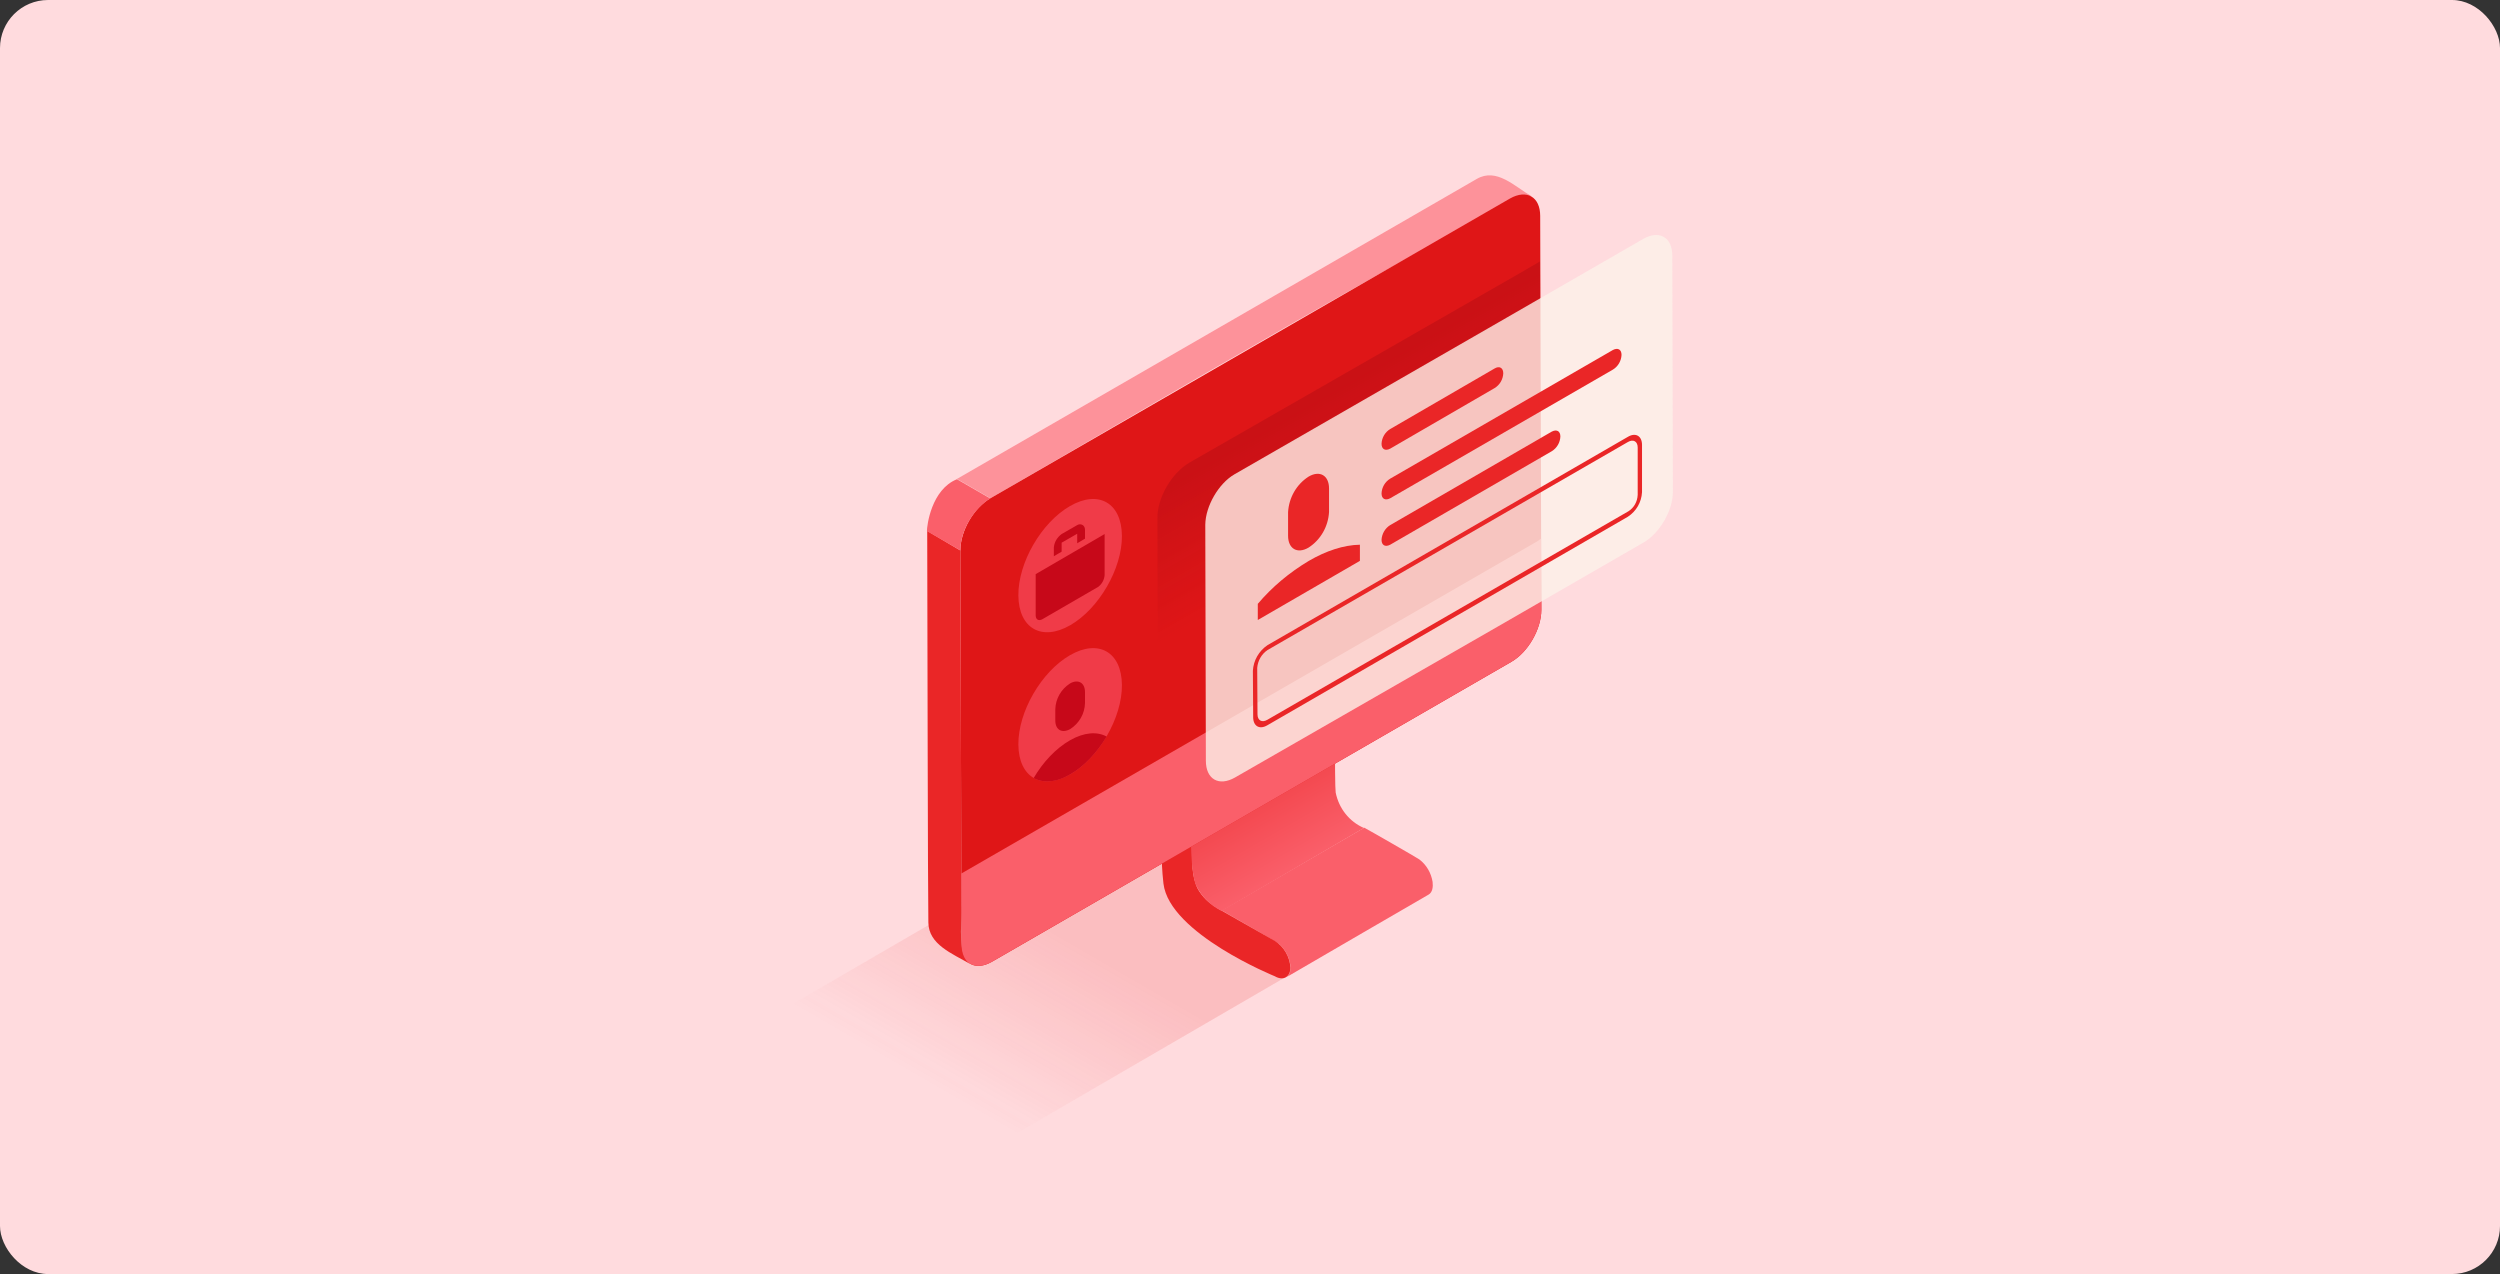 <svg width="416" height="212" viewBox="0 0 416 212" fill="none" xmlns="http://www.w3.org/2000/svg">
    <rect x="0" y="0" width="416" height="212" fill="#333333" stroke="none"/>
    <g clip-path="url(#clip0)">
        <rect width="416" height="212" rx="8" fill="#FFDBDE"/>
        <path opacity="0.53" d="M220.192 158.944L146.08 202L108.784 180.496L182.896 137.44L220.192 158.944Z" fill="url(#paint0_linear)"/>
        <path d="M238.384 146.752C238.144 145.264 237.376 143.92 236.176 143.008C235.696 142.672 227.584 138.016 227.008 137.728L203.296 151.504C204.544 152.224 212.32 156.64 212.896 157.12C213.664 157.84 214.24 158.752 214.528 159.76C214.816 160.672 214.96 162.064 214 162.64C216.832 160.96 237.568 148.96 237.712 148.864C238.384 148.48 238.48 147.568 238.384 146.752Z" fill="#FA5F6A"/>
        <path d="M195.904 121.312C194.512 120.496 193.312 121.168 193.312 122.752C193.312 122.8 193.264 135.952 193.264 140.656C193.264 142.768 193.36 144.928 193.6 147.04C194.608 155.344 212.128 162.448 212.128 162.448C213.52 163.264 214.72 162.592 214.72 161.008C214.624 159.232 213.664 157.552 212.176 156.592L202.72 151.216C202.144 150.88 201.616 150.496 201.088 150.064C200.512 149.584 200.032 149.008 199.6 148.384C199.312 147.952 199.072 147.472 198.928 146.944C198.592 145.888 198.4 144.784 198.448 143.68C198.448 136.576 198.496 130.048 198.496 127.216C198.496 126.256 198.496 125.776 198.496 125.728C198.4 123.952 197.44 122.272 195.904 121.312Z" fill="#EA2627"/>
        <path d="M195.328 121.072C194.896 120.928 194.464 120.928 194.08 121.12L202.72 116.128L215.68 108.592L217.456 107.536C218.128 107.104 218.944 107.104 219.616 107.536C221.152 108.496 222.112 110.176 222.16 111.952C222.16 113.536 222.064 130.576 222.256 131.872C222.784 134.512 224.512 136.72 226.96 137.776L203.296 151.6C201.424 150.688 199.936 149.2 199.024 147.328C197.68 144.496 198.208 131.392 198.448 126.592C198.544 125.584 198.352 124.624 197.968 123.712C197.44 122.608 196.528 121.456 195.328 121.072Z" fill="url(#paint1_linear)"/>
        <path d="M159.808 91.6C159.856 104.944 159.952 144.496 160 151.792C160 153.76 159.328 159.184 161.488 160.432C158.416 158.656 154.528 157.168 154.48 153.52C154.384 148 154.336 105.04 154.288 88.336L159.808 91.6Z" fill="#EA2627"/>
        <path d="M245.728 29.776C249.04 27.856 252.016 31.024 254.848 32.656C252.64 31.36 182.944 72.448 164.8 82.912L159.232 79.696L245.728 29.776Z" fill="#FD929A"/>
        <path d="M164.8 82.912C162.016 84.496 159.808 88.384 159.808 91.552L160 157.168C160 160.336 162.256 161.632 165.04 160.048L251.488 110.128C254.272 108.544 256.48 104.656 256.48 101.488L256.288 35.92C256.288 32.752 254.032 31.456 251.248 33.04L164.8 82.912Z" fill="#DF1617"/>
        <path d="M163.84 83.632C161.536 85.504 159.808 88.624 159.808 91.6L154.24 88.384C154.24 87.472 154.96 81.472 159.232 79.744L164.8 82.96C164.464 83.152 164.128 83.344 163.84 83.632Z" fill="#FA5F6A"/>
        <path d="M256.432 89.632L256.48 101.488C256.48 104.656 254.272 108.544 251.488 110.128L165.04 160.048C162.256 161.632 160 160.336 160 157.168L159.952 145.36L255.904 90.016C256.048 89.872 256.24 89.776 256.432 89.632Z" fill="#FA5F6A"/>
        <path d="M178.048 84.208C173.296 86.944 169.408 93.616 169.456 99.088C169.504 104.56 173.344 106.768 178.096 104.032C182.848 101.296 186.736 94.624 186.688 89.152C186.64 83.68 182.8 81.472 178.048 84.208Z" fill="#F03B48"/>
        <path d="M179.248 88.816L176.656 90.304V91.792L175.36 92.56V91.072C175.456 90.16 175.936 89.392 176.656 88.864L179.248 87.376C179.632 87.136 180.16 87.232 180.4 87.616C180.496 87.76 180.544 87.952 180.544 88.144V89.632L179.248 90.4V88.816Z" fill="#C70819"/>
        <path d="M183.808 88.864V95.68C183.76 96.448 183.376 97.168 182.752 97.648L173.392 103.072C172.768 103.36 172.336 103.072 172.336 102.352V95.536L183.808 88.864Z" fill="#C70819"/>
        <path d="M178.048 109.024C173.296 111.76 169.408 118.432 169.456 123.904C169.504 129.376 173.344 131.584 178.096 128.848C182.848 126.112 186.736 119.44 186.688 113.968C186.64 108.496 182.8 106.288 178.048 109.024Z" fill="#F03B48"/>
        <path d="M178.048 113.728C176.56 114.688 175.648 116.272 175.6 118.048V119.872C175.6 121.456 176.704 122.08 178.096 121.312C179.584 120.352 180.496 118.768 180.544 116.992V115.168C180.544 113.584 179.392 112.96 178.048 113.728Z" fill="#C70819"/>
        <path d="M178.096 128.848C175.744 130.24 173.584 130.336 172 129.472C173.536 126.832 175.696 124.528 178.048 123.184C180.4 121.84 182.56 121.696 184.144 122.56C182.56 125.2 180.448 127.504 178.096 128.848Z" fill="#C70819"/>
        <path opacity="0.3" d="M206.992 78.208C204.064 79.888 200.608 84.064 200.608 87.424V121.456L198.016 122.992C195.088 124.672 192.688 123.328 192.688 119.968L192.592 86.176C192.592 82.816 194.944 78.736 197.872 77.008L252.784 45.52L256.24 43.504L256.288 49.888L206.992 78.208Z" fill="url(#paint2_linear)"/>
        <path opacity="0.8" d="M205.408 78.928L249.28 53.68L273.424 39.76C276.112 38.224 278.272 39.472 278.272 42.544L278.368 81.856C278.368 84.928 276.208 88.672 273.52 90.256L249.376 104.176L205.504 129.376C202.816 130.912 200.656 129.664 200.656 126.592L200.56 87.28C200.608 84.208 202.768 80.464 205.408 78.928Z" fill="#FCF1EA"/>
        <path d="M217.744 79.312C215.728 80.608 214.48 82.816 214.336 85.216V89.152C214.336 91.312 215.872 92.224 217.744 91.12C219.76 89.824 221.008 87.616 221.152 85.216V81.28C221.152 79.12 219.616 78.208 217.744 79.312Z" fill="#EA2627"/>
        <path d="M217.792 93.328C214.576 95.248 211.696 97.648 209.296 100.48V103.168L226.288 93.328V90.64C223.6 90.688 220.672 91.648 217.792 93.328Z" fill="#EA2627"/>
        <path d="M231.328 87.376C230.464 87.904 229.936 88.864 229.888 89.824C229.888 90.736 230.512 91.072 231.328 90.64L258.208 75.088C259.072 74.56 259.6 73.648 259.648 72.64C259.648 71.728 259.024 71.392 258.208 71.824L231.328 87.376Z" fill="#EA2627"/>
        <path d="M231.328 79.648C230.464 80.176 229.936 81.088 229.888 82.096C229.888 83.008 230.512 83.344 231.328 82.912L268.384 61.504C269.248 60.976 269.776 60.064 269.824 59.056C269.824 58.144 269.2 57.808 268.384 58.24L231.328 79.648Z" fill="#EA2627"/>
        <path d="M231.328 71.392C230.464 71.92 229.936 72.832 229.888 73.84C229.888 74.752 230.512 75.088 231.328 74.656L248.704 64.576C249.568 64.048 250.096 63.136 250.144 62.128C250.144 61.216 249.52 60.832 248.704 61.312L231.328 71.392Z" fill="#EA2627"/>
        <path d="M270.88 72.688C272.176 71.92 273.232 72.544 273.232 74.032V81.904C273.136 83.584 272.272 85.072 270.88 85.984L210.88 120.688C209.584 121.456 208.528 120.832 208.528 119.344L208.48 111.616C208.576 109.888 209.488 108.304 210.928 107.344L270.88 72.688ZM272.512 82.336V74.464C272.512 73.456 271.792 73.024 270.88 73.552L210.928 108.16C209.92 108.832 209.296 109.936 209.2 111.136L209.248 118.864C209.248 119.872 209.968 120.304 210.88 119.776L270.976 85.072C271.888 84.496 272.464 83.488 272.512 82.336Z" fill="#EA2627"/>
    </g>
    <defs>
        <linearGradient id="paint0_linear" x1="150.298" y1="177.966" x2="166.328" y2="150.226" gradientUnits="userSpaceOnUse">
            <stop stop-color="#EA2627" stop-opacity="0"/>
            <stop offset="1" stop-color="#EA2627" stop-opacity="0.3"/>
        </linearGradient>
        <linearGradient id="paint1_linear" x1="218.542" y1="142.779" x2="203.014" y2="115.883" gradientUnits="userSpaceOnUse">
            <stop stop-color="#FA5F6A"/>
            <stop offset="1" stop-color="#EA2627"/>
        </linearGradient>
        <linearGradient id="paint2_linear" x1="228.812" y1="86.374" x2="217.966" y2="67.445" gradientUnits="userSpaceOnUse">
            <stop stop-color="#9A0512" stop-opacity="0"/>
            <stop offset="1" stop-color="#9A0512"/>
        </linearGradient>
        <clipPath id="clip0">
            <rect width="416" height="212" rx="8" fill="white"/>
        </clipPath>
    </defs>
</svg>

